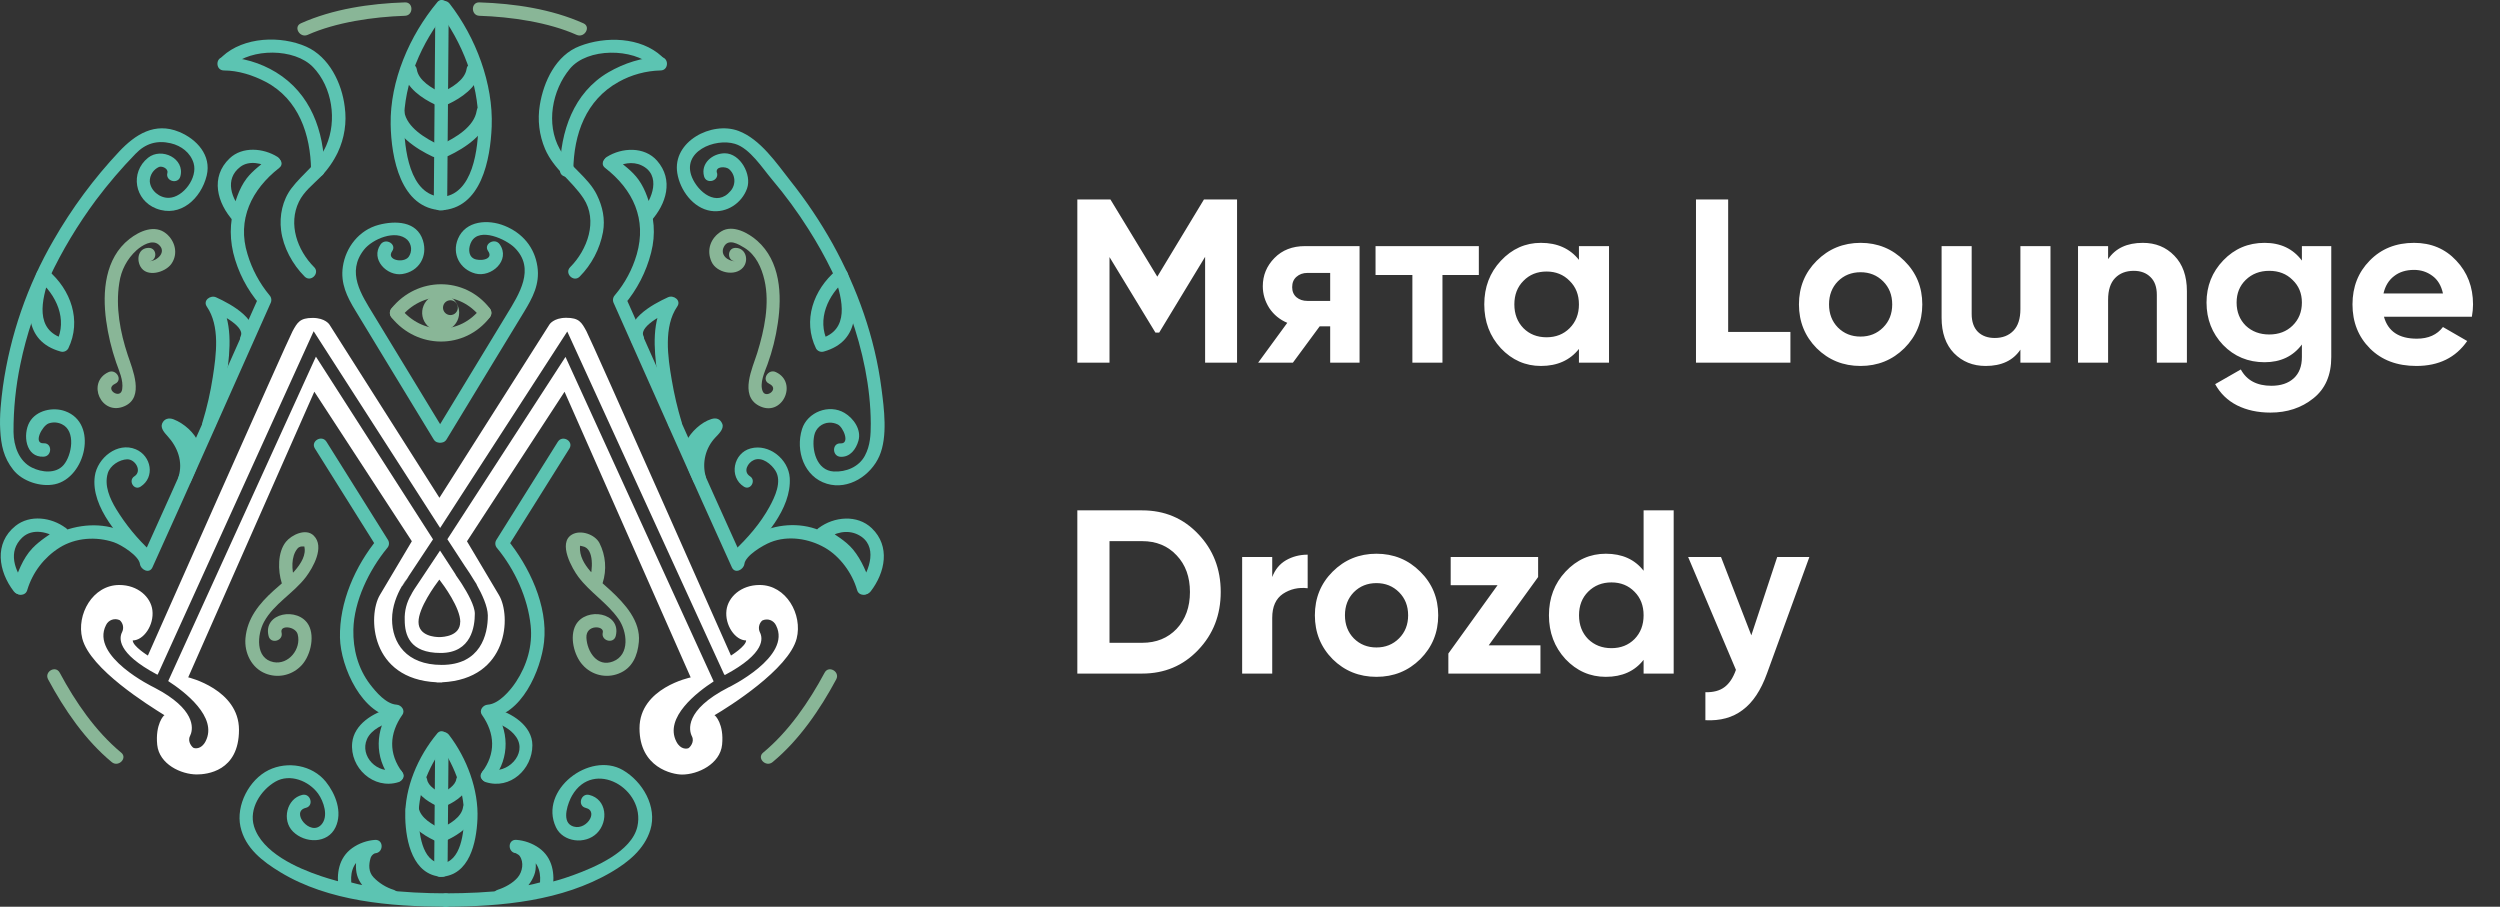 <?xml version="1.0" encoding="UTF-8"?> <svg xmlns="http://www.w3.org/2000/svg" width="193" height="70" viewBox="0 0 193 70" fill="none"><rect x="0" y="0" width="193" height="70" fill="#333333" stroke="none"/> <path d="M95.5 15.4V28H93.034V19.828L89.488 25.678H89.2L85.654 19.846V28H83.17V15.4H85.726L89.344 21.358L92.944 15.4H95.5ZM104.958 19V28H102.69V25.192H101.88L99.81 28H97.128L99.378 24.922C98.802 24.682 98.34 24.304 97.992 23.788C97.656 23.26 97.488 22.696 97.488 22.096C97.488 21.256 97.788 20.53 98.388 19.918C98.988 19.306 99.774 19 100.746 19H104.958ZM100.926 21.07C100.59 21.07 100.308 21.172 100.08 21.376C99.864 21.568 99.756 21.832 99.756 22.168C99.756 22.492 99.864 22.75 100.08 22.942C100.308 23.134 100.59 23.23 100.926 23.23H102.69V21.07H100.926ZM114.166 19V21.232H111.358V28H109.036V21.232H106.192V19H114.166ZM121.894 19H124.216V28H121.894V26.938C121.198 27.814 120.22 28.252 118.96 28.252C117.76 28.252 116.728 27.796 115.864 26.884C115.012 25.96 114.586 24.832 114.586 23.5C114.586 22.168 115.012 21.046 115.864 20.134C116.728 19.21 117.76 18.748 118.96 18.748C120.22 18.748 121.198 19.186 121.894 20.062V19ZM117.61 25.336C118.078 25.804 118.672 26.038 119.392 26.038C120.112 26.038 120.706 25.804 121.174 25.336C121.654 24.856 121.894 24.244 121.894 23.5C121.894 22.756 121.654 22.15 121.174 21.682C120.706 21.202 120.112 20.962 119.392 20.962C118.672 20.962 118.078 21.202 117.61 21.682C117.142 22.15 116.908 22.756 116.908 23.5C116.908 24.244 117.142 24.856 117.61 25.336ZM133.414 25.624H138.22V28H130.93V15.4H133.414V25.624ZM147.015 26.884C146.091 27.796 144.963 28.252 143.631 28.252C142.299 28.252 141.171 27.796 140.247 26.884C139.335 25.96 138.879 24.832 138.879 23.5C138.879 22.168 139.335 21.046 140.247 20.134C141.171 19.21 142.299 18.748 143.631 18.748C144.963 18.748 146.091 19.21 147.015 20.134C147.939 21.046 148.401 22.168 148.401 23.5C148.401 24.832 147.939 25.96 147.015 26.884ZM141.885 25.282C142.353 25.75 142.935 25.984 143.631 25.984C144.327 25.984 144.909 25.75 145.377 25.282C145.845 24.814 146.079 24.22 146.079 23.5C146.079 22.78 145.845 22.186 145.377 21.718C144.909 21.25 144.327 21.016 143.631 21.016C142.935 21.016 142.353 21.25 141.885 21.718C141.429 22.186 141.201 22.78 141.201 23.5C141.201 24.22 141.429 24.814 141.885 25.282ZM155.975 19H158.297V28H155.975V26.992C155.411 27.832 154.517 28.252 153.293 28.252C152.309 28.252 151.493 27.922 150.845 27.262C150.209 26.602 149.891 25.69 149.891 24.526V19H152.213V24.238C152.213 24.838 152.375 25.3 152.699 25.624C153.023 25.936 153.455 26.092 153.995 26.092C154.595 26.092 155.075 25.906 155.435 25.534C155.795 25.162 155.975 24.604 155.975 23.86V19ZM165.427 18.748C166.411 18.748 167.221 19.078 167.857 19.738C168.505 20.398 168.829 21.31 168.829 22.474V28H166.507V22.762C166.507 22.162 166.345 21.706 166.021 21.394C165.697 21.07 165.265 20.908 164.725 20.908C164.125 20.908 163.645 21.094 163.285 21.466C162.925 21.838 162.745 22.396 162.745 23.14V28H160.423V19H162.745V20.008C163.309 19.168 164.203 18.748 165.427 18.748ZM177.706 19H179.974V27.568C179.974 28.96 179.512 30.022 178.588 30.754C177.676 31.486 176.572 31.852 175.276 31.852C174.304 31.852 173.446 31.666 172.702 31.294C171.97 30.922 171.406 30.376 171.01 29.656L172.99 28.522C173.446 29.362 174.232 29.782 175.348 29.782C176.08 29.782 176.656 29.59 177.076 29.206C177.496 28.822 177.706 28.276 177.706 27.568V26.596C177.022 27.508 176.062 27.964 174.826 27.964C173.554 27.964 172.486 27.52 171.622 26.632C170.77 25.732 170.344 24.64 170.344 23.356C170.344 22.084 170.776 20.998 171.64 20.098C172.504 19.198 173.566 18.748 174.826 18.748C176.062 18.748 177.022 19.204 177.706 20.116V19ZM173.368 25.138C173.848 25.594 174.454 25.822 175.186 25.822C175.918 25.822 176.518 25.594 176.986 25.138C177.466 24.67 177.706 24.076 177.706 23.356C177.706 22.648 177.466 22.066 176.986 21.61C176.518 21.142 175.918 20.908 175.186 20.908C174.454 20.908 173.848 21.142 173.368 21.61C172.9 22.066 172.666 22.648 172.666 23.356C172.666 24.076 172.9 24.67 173.368 25.138ZM184.042 24.454C184.354 25.582 185.2 26.146 186.58 26.146C187.468 26.146 188.14 25.846 188.596 25.246L190.468 26.326C189.58 27.61 188.272 28.252 186.544 28.252C185.056 28.252 183.862 27.802 182.962 26.902C182.062 26.002 181.612 24.868 181.612 23.5C181.612 22.144 182.056 21.016 182.944 20.116C183.832 19.204 184.972 18.748 186.364 18.748C187.684 18.748 188.77 19.204 189.622 20.116C190.486 21.028 190.918 22.156 190.918 23.5C190.918 23.8 190.888 24.118 190.828 24.454H184.042ZM184.006 22.654H188.596C188.464 22.042 188.188 21.586 187.768 21.286C187.36 20.986 186.892 20.836 186.364 20.836C185.74 20.836 185.224 20.998 184.816 21.322C184.408 21.634 184.138 22.078 184.006 22.654ZM88.174 39.4C89.902 39.4 91.342 40.006 92.494 41.218C93.658 42.43 94.24 43.924 94.24 45.7C94.24 47.476 93.658 48.97 92.494 50.182C91.342 51.394 89.902 52 88.174 52H83.17V39.4H88.174ZM88.174 49.624C89.266 49.624 90.154 49.264 90.838 48.544C91.522 47.812 91.864 46.864 91.864 45.7C91.864 44.536 91.522 43.594 90.838 42.874C90.154 42.142 89.266 41.776 88.174 41.776H85.654V49.624H88.174ZM98.216 44.548C98.432 43.972 98.786 43.54 99.278 43.252C99.782 42.964 100.34 42.82 100.952 42.82V45.412C100.244 45.328 99.608 45.472 99.044 45.844C98.492 46.216 98.216 46.834 98.216 47.698V52H95.894V43H98.216V44.548ZM109.644 50.884C108.72 51.796 107.592 52.252 106.26 52.252C104.928 52.252 103.8 51.796 102.876 50.884C101.964 49.96 101.508 48.832 101.508 47.5C101.508 46.168 101.964 45.046 102.876 44.134C103.8 43.21 104.928 42.748 106.26 42.748C107.592 42.748 108.72 43.21 109.644 44.134C110.568 45.046 111.03 46.168 111.03 47.5C111.03 48.832 110.568 49.96 109.644 50.884ZM104.514 49.282C104.982 49.75 105.564 49.984 106.26 49.984C106.956 49.984 107.538 49.75 108.006 49.282C108.474 48.814 108.708 48.22 108.708 47.5C108.708 46.78 108.474 46.186 108.006 45.718C107.538 45.25 106.956 45.016 106.26 45.016C105.564 45.016 104.982 45.25 104.514 45.718C104.058 46.186 103.83 46.78 103.83 47.5C103.83 48.22 104.058 48.814 104.514 49.282ZM114.927 49.822H118.923V52H111.813V50.452L115.611 45.178H111.993V43H118.743V44.548L114.927 49.822ZM126.886 39.4H129.208V52H126.886V50.938C126.202 51.814 125.23 52.252 123.97 52.252C122.758 52.252 121.72 51.796 120.856 50.884C120.004 49.96 119.578 48.832 119.578 47.5C119.578 46.168 120.004 45.046 120.856 44.134C121.72 43.21 122.758 42.748 123.97 42.748C125.23 42.748 126.202 43.186 126.886 44.062V39.4ZM122.602 49.336C123.082 49.804 123.682 50.038 124.402 50.038C125.122 50.038 125.716 49.804 126.184 49.336C126.652 48.856 126.886 48.244 126.886 47.5C126.886 46.756 126.652 46.15 126.184 45.682C125.716 45.202 125.122 44.962 124.402 44.962C123.682 44.962 123.082 45.202 122.602 45.682C122.134 46.15 121.9 46.756 121.9 47.5C121.9 48.244 122.134 48.856 122.602 49.336ZM137.2 43H139.684L136.408 52C135.94 53.296 135.316 54.232 134.536 54.808C133.768 55.396 132.808 55.66 131.656 55.6V53.44C132.28 53.452 132.772 53.32 133.132 53.044C133.504 52.768 133.798 52.324 134.014 51.712L130.324 43H132.862L135.202 49.048L137.2 43Z" fill="white"></path> <g clip-path="url(#clip0_101_65)"> <path fill-rule="evenodd" clip-rule="evenodd" d="M35.563 44.934L35.654 45.077L35.824 45.337C35.739 45.203 35.647 45.064 35.563 44.934ZM56.23 53.037H56.22C56.221 53.046 56.224 53.055 56.229 53.063H56.24C56.236 53.055 56.233 53.046 56.23 53.037ZM31.051 45.237L31.043 45.23V45.241L31.051 45.237ZM11.841 53.039H11.854H11.841ZM31.897 45.621L31.744 45.907C31.392 46.494 31.218 47.171 31.244 47.856C31.244 49.017 31.623 50.409 34.016 50.409C36.409 50.409 36.656 48.337 36.656 47.373C36.656 46.766 36.084 45.754 35.656 45.087L35.55 44.923L35.503 44.853C35.33 44.593 35.207 44.424 35.207 44.424L35.176 44.377V44.354L33.971 42.504L31.897 45.621ZM35.527 48.014C35.527 49.104 34.241 49.181 33.917 49.183C33.593 49.184 32.309 49.104 32.309 48.014C32.309 46.924 33.586 45.179 33.917 44.743C34.257 45.179 35.534 46.926 35.534 48.014H35.527ZM31.053 45.246L31.529 44.531L31.503 44.543L31.489 44.56L31.044 45.234L31.053 45.246ZM58.639 45.161C57.201 45.161 56.21 46.096 56.084 47.104C55.941 48.261 56.764 49.441 57.6 49.441C57.6 49.886 56.431 50.609 56.431 50.609C56.431 50.609 45.65 26.267 45.273 25.571C44.896 24.876 44.701 24.534 43.714 24.534C42.727 24.534 42.416 25.053 42.416 25.053L33.924 38.429L25.436 25.061C25.436 25.061 25.12 24.543 24.137 24.543C23.154 24.543 22.957 24.889 22.58 25.58C22.203 26.271 11.416 50.609 11.416 50.609C11.416 50.609 10.247 49.886 10.247 49.441C11.083 49.441 11.907 48.261 11.764 47.104C11.639 46.096 10.646 45.161 9.209 45.161C7.153 45.161 5.883 47.447 6.351 49.289C6.956 51.66 11.471 54.447 12.699 55.216C12.656 55.19 11.977 55.91 12.137 57.501C12.289 58.996 13.973 59.787 15.196 59.787C15.94 59.787 18.45 59.563 18.45 56.341C18.45 53.216 14.53 52.29 14.53 52.29L24.266 30.239L31.794 41.783C31.794 41.783 30.307 44.299 29.327 45.933C28.377 47.533 28.571 52.429 33.714 52.673V52.684H33.923H34.13V52.673C39.273 52.423 39.473 47.53 38.519 45.939C37.54 44.304 36.051 41.789 36.051 41.789L43.583 30.244L53.321 52.296C53.321 52.296 49.37 53.1 49.37 56.224C49.37 59.264 51.911 59.796 52.656 59.796C53.879 59.796 55.594 58.983 55.746 57.489C55.907 55.894 55.199 55.193 55.153 55.219C56.234 54.589 60.899 51.663 61.503 49.291C61.973 47.443 60.701 45.161 58.646 45.161H58.639ZM56.226 53.074C52.816 54.827 53.187 56.397 53.416 56.841C53.644 57.286 53.246 57.71 53.151 57.757C53.057 57.804 52.551 57.91 52.214 57.25C51.26 55.393 53.834 53.424 55.084 52.613C55.084 52.601 55.084 52.59 55.084 52.581L43.656 27.553L34.536 41.629L35.953 43.803H35.961L36.021 43.901C36.109 44.027 36.356 44.386 36.631 44.851L36.804 45.117L36.793 45.129C37.221 45.883 37.65 46.82 37.66 47.504C37.671 49.006 37.089 51.331 34.096 51.331C31.356 51.331 30.267 49.617 30.267 47.813C30.267 46.796 30.661 45.889 31.003 45.291L31.033 45.241C31.168 45.008 31.319 44.785 31.486 44.574L33.429 41.637L24.389 27.534L12.986 52.579C14.233 53.386 16.831 55.354 15.873 57.226C15.534 57.884 15.029 57.78 14.934 57.731C14.84 57.683 14.444 57.26 14.671 56.816C14.883 56.403 15.217 55.016 12.52 53.416L12.004 53.13L11.861 53.054C11.861 53.054 6.941 50.683 8.184 48.257C8.229 48.161 8.292 48.076 8.37 48.005C8.448 47.934 8.539 47.879 8.639 47.845C8.738 47.81 8.844 47.795 8.949 47.802C9.054 47.808 9.157 47.836 9.251 47.883C9.376 47.996 9.46 48.146 9.492 48.311C9.523 48.476 9.5 48.647 9.426 48.797C9.204 49.226 8.973 50.401 12.14 52.083L12.18 52.064L24.214 25.571L33.979 40.759L43.793 25.593L55.91 52.076L55.971 52.106C59.114 50.427 58.889 49.257 58.667 48.82C58.593 48.669 58.571 48.498 58.602 48.334C58.634 48.169 58.718 48.018 58.843 47.906C58.937 47.859 59.04 47.831 59.145 47.825C59.251 47.818 59.356 47.833 59.456 47.867C59.555 47.902 59.647 47.957 59.724 48.028C59.803 48.099 59.866 48.184 59.91 48.28C61.151 50.703 56.233 53.074 56.233 53.074H56.226ZM32.204 45.143C32.036 45.406 31.853 45.693 31.74 45.896C31.789 45.807 31.843 45.716 31.899 45.621C32 45.471 32.094 45.311 32.204 45.143Z" fill="white"></path> <path d="M34.376 33.401L28.839 24.294C27.89 22.734 26.73 21.024 28.097 19.281C28.743 18.456 30.559 17.68 31.446 18.513C31.615 18.687 31.717 18.916 31.735 19.158C31.752 19.401 31.684 19.642 31.541 19.839C31.134 20.346 29.794 20.076 30.273 19.394C30.657 18.846 29.76 18.33 29.38 18.871C28.58 20.014 29.873 21.337 31.051 21.157C32.337 20.961 33.039 19.801 32.651 18.563C32.181 17.054 30.509 17.023 29.23 17.36C27.729 17.757 26.683 19.089 26.467 20.593C26.281 21.879 26.783 22.903 27.429 23.964C28.191 25.219 28.952 26.474 29.714 27.73C30.97 29.793 32.224 31.857 33.479 33.921C33.824 34.493 34.72 33.971 34.373 33.4L34.376 33.401Z" fill="#5CC4B2"></path> <path d="M34.474 33.923C35.688 31.923 36.902 29.923 38.117 27.923C38.896 26.645 39.673 25.367 40.449 24.089C41.121 22.983 41.684 21.934 41.49 20.587C41.274 19.094 40.336 17.991 38.953 17.431C37.676 16.914 35.953 17.023 35.357 18.431C34.863 19.596 35.5 20.794 36.691 21.116C37.927 21.447 39.439 20.09 38.576 18.861C38.197 18.32 37.298 18.836 37.683 19.383C38.154 20.056 36.99 20.197 36.567 19.961C36.099 19.703 36.181 19.044 36.391 18.659C37.019 17.509 39.073 18.479 39.723 19.117C41.373 20.743 40.053 22.744 39.117 24.284L33.58 33.4C33.233 33.971 34.127 34.491 34.474 33.923Z" fill="#5CC4B2"></path> <path d="M34.41 68.966C31.161 68.953 27.886 68.68 24.79 67.639C22.943 67.02 20.236 65.826 19.611 63.794C19.196 62.443 20.124 61.001 21.256 60.346C22.387 59.69 23.853 60.293 24.56 61.269C24.989 61.867 25.384 63.024 24.81 63.66C23.953 64.607 22.391 62.66 23.609 62.366C24.257 62.21 23.983 61.213 23.333 61.366C22.126 61.651 21.741 63.33 22.619 64.197C23.546 65.123 25.3 65.149 25.904 63.863C26.459 62.689 25.904 61.284 25.153 60.347C24.101 59.053 22.191 58.739 20.739 59.45C19.233 60.189 18.204 62.164 18.564 63.821C18.924 65.479 20.279 66.507 21.637 67.331C25.381 69.6 30.143 69.983 34.41 70C35.076 70 35.076 68.969 34.41 68.966Z" fill="#5CC4B2"></path> <path d="M34.41 70C38.727 69.983 43.38 69.559 47.187 67.333C48.49 66.571 49.747 65.557 50.206 64.069C50.756 62.28 49.608 60.334 48.086 59.451C45.524 57.969 41.571 61 42.919 63.864C43.464 65.021 45.183 65.22 46.083 64.323C46.983 63.426 46.857 61.697 45.486 61.367C44.837 61.213 44.563 62.21 45.21 62.367C46.304 62.629 45.157 64.303 44.1 63.733C43.343 63.327 43.867 61.933 44.16 61.423C45.819 58.54 49.844 60.886 49.209 63.796C48.78 65.751 45.903 66.963 44.246 67.564C41.118 68.707 37.71 68.954 34.41 68.967C33.743 68.967 33.741 70.004 34.41 70.001V70Z" fill="#5CC4B2"></path> <path d="M30.394 68.696C29.801 68.509 29.265 68.176 28.834 67.727C28.443 67.313 28.456 66.749 28.61 66.234C28.659 66.09 28.761 65.969 28.896 65.897C28.96 65.86 29.1 65.867 28.964 65.873V64.839C28.327 64.883 27.715 65.101 27.193 65.469C26.134 66.227 25.956 67.469 26.156 68.68C26.179 68.766 26.225 68.845 26.288 68.909C26.352 68.972 26.43 69.017 26.517 69.04C27.739 69.379 28.99 69.603 30.253 69.711C30.917 69.78 30.91 68.746 30.253 68.677C29.082 68.573 27.923 68.36 26.791 68.043L27.153 68.404C27.01 67.503 27.176 66.661 28 66.179C28.301 66.021 28.627 65.918 28.964 65.873C29.623 65.827 29.634 64.81 28.964 64.839C27.661 64.89 27.286 66.52 27.564 67.553C27.861 68.649 29.107 69.37 30.117 69.696C30.756 69.897 31.027 68.899 30.394 68.696Z" fill="#5CC4B2"></path> <path d="M38.691 69.693C39.779 69.346 40.826 68.649 41.243 67.55C41.629 66.537 41.079 64.884 39.844 64.836C39.174 64.807 39.186 65.824 39.844 65.87C40.18 65.921 40.505 66.024 40.809 66.176C41.646 66.621 41.799 67.533 41.654 68.401C41.776 68.281 41.896 68.16 42.016 68.04C40.884 68.358 39.725 68.57 38.554 68.674C37.897 68.743 37.891 69.777 38.554 69.709C39.818 69.6 41.069 69.376 42.291 69.037C42.378 69.014 42.457 68.969 42.52 68.905C42.584 68.842 42.629 68.763 42.653 68.677C42.853 67.467 42.673 66.224 41.614 65.466C41.093 65.098 40.481 64.88 39.844 64.836V65.87C39.767 65.87 40.02 65.937 40.121 66.083C40.464 66.57 40.334 67.294 39.979 67.724C39.597 68.184 38.979 68.511 38.419 68.693C37.784 68.899 38.054 69.897 38.691 69.693Z" fill="#5CC4B2"></path> <path d="M33.749 56.627C32.266 58.407 31.23 60.811 31.286 63.143C31.33 64.971 31.877 67.571 34.111 67.687C34.78 67.72 34.776 66.687 34.111 66.653C32.526 66.573 32.324 64.167 32.317 62.957C32.307 60.979 33.216 58.871 34.479 57.354C34.907 56.846 34.174 56.11 33.747 56.624L33.749 56.627Z" fill="#5CC4B2"></path> <path d="M34.036 67.69C36.254 67.579 36.776 65.047 36.859 63.239C36.963 60.971 36.036 58.524 34.661 56.731C34.261 56.21 33.361 56.724 33.769 57.253C34.994 58.851 35.824 60.941 35.83 62.967C35.83 64.176 35.614 66.583 34.036 66.663C33.371 66.696 33.369 67.73 34.036 67.697V67.69Z" fill="#5CC4B2"></path> <path d="M34.553 67.081C34.578 63.779 34.605 60.478 34.631 57.177C34.631 56.51 33.603 56.51 33.597 57.177C33.571 60.48 33.544 63.781 33.519 67.081C33.519 67.749 34.547 67.749 34.553 67.081Z" fill="#5CC4B2"></path> <path d="M34.189 61.296C33.71 61.071 33.046 60.684 32.973 60.176C32.931 59.89 32.584 59.747 32.337 59.814C32.041 59.894 31.934 60.171 31.976 60.45C32.097 61.259 32.976 61.864 33.666 62.189C33.785 62.257 33.927 62.276 34.06 62.241C34.194 62.207 34.308 62.122 34.38 62.004C34.511 61.776 34.449 61.416 34.194 61.29L34.189 61.296Z" fill="#5CC4B2"></path> <path d="M34.534 62.163C35.223 61.839 36.106 61.233 36.223 60.423C36.264 60.144 36.157 59.869 35.861 59.787C35.616 59.719 35.267 59.869 35.226 60.147C35.15 60.659 34.489 61.046 34.011 61.27C33.893 61.339 33.807 61.453 33.773 61.585C33.738 61.718 33.757 61.859 33.826 61.977C33.897 62.095 34.012 62.181 34.145 62.215C34.279 62.25 34.42 62.231 34.54 62.163H34.534Z" fill="#5CC4B2"></path> <path d="M34.061 63.99C33.401 63.68 32.441 63.141 32.323 62.354C32.281 62.069 31.934 61.926 31.689 61.991C31.391 62.073 31.286 62.35 31.326 62.629C31.484 63.684 32.644 64.463 33.539 64.884C34.139 65.17 34.664 64.276 34.061 63.99Z" fill="#5CC4B2"></path> <path d="M34.531 64.849C35.426 64.42 36.587 63.649 36.744 62.593C36.786 62.314 36.68 62.039 36.383 61.956C36.137 61.889 35.789 62.039 35.747 62.317C35.63 63.106 34.67 63.644 34.01 63.954C33.407 64.24 33.931 65.13 34.531 64.849Z" fill="#5CC4B2"></path> <path d="M33.757 0.174C31.614 2.746 30.103 6.241 30.159 9.603C30.201 12.154 30.916 16.123 34.121 16.231C34.79 16.254 34.787 15.22 34.121 15.197C31.581 15.111 31.211 11.41 31.191 9.483C31.16 6.45 32.55 3.219 34.487 0.9C34.916 0.393 34.186 -0.343 33.757 0.17V0.174Z" fill="#5CC4B2"></path> <path d="M34 16.237C37.167 16.13 37.857 12.291 37.959 9.773C38.089 6.463 36.734 2.891 34.714 0.286C34.314 -0.234 33.414 0.286 33.823 0.807C35.68 3.217 36.926 6.403 36.931 9.45C36.931 11.386 36.543 15.124 34.001 15.21C33.336 15.233 33.333 16.267 34.001 16.244L34 16.237Z" fill="#5CC4B2"></path> <path d="M34.523 15.586C34.562 10.662 34.601 5.739 34.64 0.816C34.64 0.149 33.61 0.149 33.606 0.816C33.566 5.739 33.527 10.662 33.489 15.586C33.489 16.251 34.517 16.251 34.523 15.586Z" fill="#5CC4B2"></path> <path d="M34.104 7.176C33.368 6.83 32.309 6.23 32.177 5.353C32.079 4.694 31.083 4.974 31.177 5.627C31.347 6.77 32.606 7.613 33.58 8.069C34.18 8.354 34.704 7.46 34.101 7.176H34.104Z" fill="#5CC4B2"></path> <path d="M34.62 8.03C35.59 7.573 36.851 6.733 37.023 5.589C37.12 4.936 36.123 4.656 36.023 5.313C35.893 6.19 34.831 6.79 34.097 7.137C33.493 7.423 34.019 8.313 34.618 8.03H34.62Z" fill="#5CC4B2"></path> <path d="M33.916 11.194C32.871 10.703 31.394 9.844 31.209 8.601C31.11 7.944 30.113 8.224 30.209 8.877C30.434 10.387 32.114 11.486 33.393 12.087C33.991 12.373 34.516 11.479 33.914 11.194H33.916Z" fill="#5CC4B2"></path> <path d="M34.617 12.034C35.894 11.429 37.571 10.333 37.8 8.823C37.897 8.171 36.901 7.89 36.8 8.549C36.614 9.79 35.137 10.649 34.086 11.141C33.483 11.427 34.01 12.317 34.609 12.034H34.617Z" fill="#5CC4B2"></path> <path d="M2.104 45.55C2.513 44.193 3.399 43.03 4.599 42.276C5.831 41.504 7.426 41.403 8.781 41.859C9.374 42.057 10.724 42.913 10.804 43.539C10.861 43.981 11.529 44.329 11.769 43.8C14.844 37.023 17.85 30.213 20.883 23.416C20.936 23.316 20.957 23.202 20.943 23.089C20.928 22.977 20.879 22.872 20.801 22.789C20.032 21.86 19.457 20.787 19.11 19.631C18.271 16.957 19.429 14.62 21.557 12.961C22.084 12.553 21.346 11.819 20.826 12.23C18.496 14.041 17.334 16.581 18.003 19.506C18.364 20.989 19.073 22.364 20.07 23.52C20.044 23.311 20.017 23.103 19.99 22.893C16.957 29.69 13.951 36.5 10.876 43.286L11.839 43.546C11.719 42.607 10.786 41.841 10.054 41.353C8.597 40.377 6.626 40.369 5.024 40.937C3.157 41.593 1.643 43.381 1.106 45.276C0.924 45.917 1.923 46.19 2.106 45.55H2.104Z" fill="#5CC4B2"></path> <path d="M21.416 12.107C20.33 11.429 18.714 11.286 17.729 12.223C16.211 13.666 16.754 15.673 18.03 17.08C18.095 17.141 18.174 17.184 18.26 17.206C18.346 17.228 18.436 17.228 18.522 17.205C18.608 17.182 18.687 17.137 18.751 17.076C18.814 17.014 18.861 16.936 18.887 16.851C19.097 16.007 19.316 15.096 19.859 14.394C20.309 13.823 20.954 13.386 21.513 12.921C22.027 12.493 21.291 11.767 20.781 12.19C20.179 12.691 19.526 13.15 19.041 13.774C18.429 14.583 18.143 15.597 17.897 16.571L18.761 16.343C17.871 15.364 17.304 13.837 18.549 12.883C19.221 12.366 20.227 12.58 20.894 12.999C21.461 13.357 21.979 12.461 21.416 12.107Z" fill="#5CC4B2"></path> <path d="M5.08 40.763C3.983 39.937 2.314 39.703 1.193 40.603C-0.477 41.943 -0.124 44.104 1.06 45.649C1.331 46.003 1.85 45.98 2.006 45.526C2.303 44.654 2.62 43.749 3.24 43.05C3.749 42.479 4.459 42.09 5.08 41.656C5.623 41.277 5.107 40.38 4.559 40.763C3.857 41.253 3.104 41.696 2.509 42.317C1.744 43.117 1.357 44.226 1.009 45.25L1.954 45.127C1.13 44.051 0.587 42.584 1.707 41.509C2.509 40.739 3.764 41.059 4.564 41.651C5.091 42.057 5.607 41.159 5.08 40.763Z" fill="#5CC4B2"></path> <path d="M11.621 42.54C10.594 41.588 9.702 40.498 8.971 39.303C8.481 38.49 8.029 37.483 8.323 36.527C8.507 35.927 9.22 35.479 9.814 35.459C10.447 35.439 10.993 36.379 10.376 36.77C9.87 37.09 10.337 37.897 10.846 37.574C11.989 36.849 11.689 35.194 10.483 34.686C9.07 34.09 7.514 35.357 7.319 36.76C6.984 39.156 9.353 41.694 10.964 43.197C11.401 43.607 12.063 42.95 11.621 42.54Z" fill="#5CC4B2"></path> <path d="M16.644 32.857C17.036 31.561 17.326 30.236 17.511 28.894C17.774 27.056 17.987 24.751 16.873 23.131L16.159 23.846C16.69 24.087 18.941 25.139 18.587 25.934C18.321 26.539 19.213 27.066 19.48 26.457C20.23 24.753 17.871 23.497 16.679 22.951C16.25 22.759 15.647 23.189 15.964 23.666C17.001 25.171 16.691 27.399 16.43 29.094C16.249 30.278 15.983 31.447 15.633 32.591C15.436 33.23 16.434 33.5 16.633 32.866L16.644 32.857Z" fill="#5CC4B2"></path> <path d="M31.064 59.623C29.976 58.181 30.05 56.623 31.064 55.18C31.306 54.836 30.977 54.423 30.619 54.401C29.806 54.353 29.026 53.427 28.576 52.841C27.643 51.623 27.247 50.127 27.28 48.609C27.329 46.4 28.49 44.02 29.88 42.323C29.959 42.241 30.01 42.136 30.025 42.023C30.04 41.91 30.017 41.795 29.961 41.696C28.375 39.164 26.789 36.633 25.203 34.101C24.85 33.539 23.956 34.057 24.31 34.624C25.898 37.155 27.484 39.686 29.069 42.219C29.096 42.009 29.121 41.8 29.15 41.591C27.417 43.7 26.186 46.487 26.246 49.241C26.296 51.476 27.96 55.271 30.619 55.43L30.171 54.651C28.964 56.376 28.886 58.436 30.171 60.139C30.569 60.664 31.467 60.149 31.064 59.617V59.623Z" fill="#5CC4B2"></path> <path d="M30.093 54.696C28.82 55.006 27.337 55.914 27.19 57.337C26.99 59.266 28.837 60.981 30.761 60.383C31.396 60.184 31.126 59.184 30.486 59.383C29.163 59.797 27.749 58.393 28.33 57.063C28.659 56.314 29.616 55.874 30.373 55.691C31.021 55.533 30.747 54.536 30.099 54.691L30.093 54.696Z" fill="#5CC4B2"></path> <path d="M8.371 28.73C6.657 29.52 7.816 32.169 9.63 31.349C11.163 30.656 10.231 28.52 9.863 27.411C9.277 25.651 8.913 23.697 9.21 21.84C9.344 20.867 9.817 19.973 10.546 19.314C10.957 18.951 11.734 18.457 12.24 18.876C12.913 19.433 12.141 20.173 11.489 20.17C12.156 20.17 12.156 19.139 11.489 19.136C10.698 19.136 10.518 19.967 10.834 20.564C11.314 21.457 12.764 21.033 13.231 20.369C13.77 19.604 13.53 18.613 12.834 18.036C11.951 17.304 10.77 17.839 9.987 18.453C8.097 19.94 7.894 22.524 8.194 24.739C8.345 25.844 8.604 26.931 8.967 27.986C9.191 28.633 9.539 29.349 9.433 30.051C9.316 30.89 8.004 30.03 8.894 29.623C9.499 29.337 8.973 28.451 8.371 28.73Z" fill="#89B697"></path> <path d="M13.924 13.619C14.297 12.23 12.466 11.349 11.429 12.18C10.016 13.316 10.393 15.453 12.061 16.1C13.927 16.823 15.523 15.323 15.956 13.56C16.341 11.989 15.181 10.739 13.834 10.183C11.959 9.407 10.451 10.371 9.199 11.701C7.248 13.779 5.547 16.078 4.13 18.55C2.116 22.026 0.79 25.858 0.226 29.836C0.083 30.937 -0.046 32.074 0.017 33.189C0.084 34.363 0.273 35.323 1.026 36.274C1.726 37.161 3.137 37.616 4.229 37.386C6.604 36.886 7.607 32.671 5.031 31.743C4.093 31.401 2.791 31.667 2.273 32.6C1.754 33.533 1.96 35.331 3.373 35.256C4.036 35.22 4.04 34.186 3.373 34.221C2.536 34.267 3.243 32.881 3.753 32.689C3.92 32.63 4.097 32.605 4.274 32.616C4.451 32.627 4.624 32.674 4.783 32.753C5.88 33.276 5.543 35.161 4.911 35.896C4.309 36.597 3.213 36.467 2.473 36.101C1.457 35.604 1.054 34.42 1.044 33.356C1.035 31.599 1.212 29.846 1.571 28.127C2.516 23.517 4.616 19.22 7.404 15.45C8.349 14.191 9.373 12.994 10.47 11.866C11.229 11.077 12.121 10.81 13.184 11.061C14 11.25 14.714 11.8 14.949 12.604C15.273 13.714 14.154 15.233 13.043 15.273C12.329 15.299 11.614 14.716 11.563 14C11.56 13.765 11.627 13.535 11.754 13.337C11.881 13.139 12.063 12.983 12.277 12.887C12.537 12.796 13.006 13.03 12.923 13.344C12.749 13.989 13.747 14.261 13.923 13.619H13.924Z" fill="#5CC4B2"></path> <path d="M2.963 21.597C4.353 22.767 5.221 24.647 4.373 26.384L4.957 26.143C2.644 25.501 3.213 23.143 3.827 21.366C4.044 20.733 3.044 20.464 2.827 21.09C2.007 23.471 1.754 26.329 4.684 27.14C4.794 27.171 4.912 27.164 5.017 27.121C5.123 27.078 5.212 27.001 5.27 26.903C6.32 24.751 5.473 22.359 3.699 20.861C3.187 20.439 2.451 21.166 2.963 21.597Z" fill="#5CC4B2"></path> <path d="M14.784 37.066C14.994 36.365 15.011 35.621 14.832 34.911C14.653 34.202 14.286 33.554 13.769 33.037C13.704 32.973 13.641 32.906 13.58 32.839C13.413 32.656 13.614 32.733 13.514 32.981L13.277 33.286C13.071 33.429 12.93 33.276 13.153 33.387C13.303 33.468 13.446 33.559 13.581 33.661C13.864 33.864 14.107 34.119 14.296 34.411C14.654 34.973 14.024 36.237 13.836 36.669C13.57 37.273 14.461 37.8 14.729 37.19C15.099 36.347 15.697 35.119 15.343 34.207C15.03 33.409 14.2 32.683 13.406 32.374C13.04 32.231 12.671 32.317 12.514 32.703C12.371 33.06 12.716 33.429 12.931 33.664C13.716 34.521 14.134 35.64 13.789 36.791C13.591 37.429 14.59 37.701 14.784 37.066Z" fill="#5CC4B2"></path> <path d="M22.741 44.736C22.514 44.021 22.456 42.97 22.957 42.36C23.26 41.991 23.689 42.386 23.421 41.996C23.469 42.063 23.453 42.037 23.486 42.161C23.836 43.457 21.883 44.903 21.113 45.604C20.007 46.604 19.083 47.736 18.95 49.271C18.851 50.4 19.426 51.581 20.509 52C20.952 52.175 21.437 52.219 21.905 52.129C22.373 52.038 22.806 51.816 23.153 51.489C23.933 50.793 24.346 49.19 23.82 48.247C23.033 46.831 20.277 47.28 20.736 49.104C20.899 49.751 21.896 49.477 21.736 48.83C21.583 48.227 22.817 48.341 22.983 48.973C23.277 50.104 22.269 51.344 21.113 51.116C19.684 50.83 19.861 48.973 20.38 48.014C21.134 46.617 22.666 45.799 23.616 44.547C24.161 43.824 25.089 42.219 24.223 41.353C23.617 40.747 22.509 41.294 22.08 41.819C21.417 42.63 21.449 44.063 21.751 45.014C21.954 45.647 22.953 45.376 22.751 44.739L22.741 44.736Z" fill="#89B697"></path> <path d="M24.25 20.624C22.949 19.316 22.237 17.307 23.076 15.576C23.457 14.787 24.16 14.25 24.764 13.644C25.302 13.092 25.746 12.456 26.079 11.761C26.594 10.667 26.78 9.447 26.614 8.249C26.389 6.41 25.409 4.391 23.646 3.604C21.67 2.729 18.816 2.839 17.174 4.35C16.683 4.801 17.417 5.531 17.906 5.081C19.393 3.713 22.741 3.699 24.17 5.184C25.659 6.734 26.027 9.307 25.186 11.24C24.597 12.59 23.361 13.396 22.5 14.537C21.806 15.457 21.56 16.654 21.7 17.78C21.863 19.096 22.586 20.419 23.519 21.351C23.99 21.824 24.721 21.093 24.25 20.62V20.624Z" fill="#5CC4B2"></path> <path d="M17.286 5.44C18.396 5.44 19.541 5.809 20.513 6.319C23.064 7.661 23.984 10.406 24.014 13.141C24.023 13.809 25.056 13.809 25.05 13.141C25.016 10.111 23.984 7.217 21.306 5.58C20.093 4.841 18.706 4.436 17.286 4.406C16.619 4.406 16.619 5.437 17.286 5.44Z" fill="#5CC4B2"></path> <path fill-rule="evenodd" clip-rule="evenodd" d="M23.49 2.244C23.49 2.244 26.653 0.816 31.263 0.701L23.49 2.244Z" fill="#89B697"></path> <path d="M23.751 2.691C25.924 1.723 28.79 1.3 31.263 1.219C31.927 1.196 31.93 0.161 31.263 0.184C28.563 0.273 25.717 0.689 23.23 1.799C22.621 2.069 23.147 2.96 23.751 2.691Z" fill="#89B697"></path> <path fill-rule="evenodd" clip-rule="evenodd" d="M8.99 58.469C8.99 58.469 6.307 56.267 4.16 52.183L8.99 58.469Z" fill="#89B697"></path> <path d="M9.356 58.103C7.363 56.45 5.817 54.183 4.607 51.926C4.286 51.339 3.399 51.857 3.714 52.447C4.961 54.77 6.571 57.134 8.626 58.834C9.134 59.263 9.871 58.527 9.357 58.103H9.356Z" fill="#89B697"></path> <path d="M67.163 45.276C66.877 44.304 66.376 43.41 65.698 42.658C65.02 41.906 64.182 41.315 63.246 40.93C61.703 40.303 59.869 40.453 58.414 41.226C57.603 41.654 56.557 42.563 56.43 43.539L57.394 43.279C54.317 36.5 51.313 29.69 48.28 22.893L48.199 23.52C49.184 22.357 49.891 20.984 50.266 19.506C51.011 16.617 49.721 14.001 47.443 12.23C46.923 11.826 46.186 12.553 46.713 12.961C48.889 14.654 49.933 16.924 49.159 19.631C48.823 20.791 48.247 21.867 47.467 22.789C47.39 22.872 47.341 22.977 47.326 23.089C47.312 23.201 47.333 23.316 47.386 23.416C50.419 30.213 53.424 37.023 56.501 43.8C56.741 44.329 57.407 43.981 57.466 43.539C57.547 42.889 58.894 42.096 59.487 41.859C60.833 41.32 62.439 41.573 63.671 42.276C64.843 42.943 65.797 44.251 66.166 45.55C66.347 46.19 67.346 45.917 67.166 45.276H67.163Z" fill="#5CC4B2"></path> <path d="M47.376 13C48.007 12.603 48.83 12.44 49.519 12.764C51.083 13.497 50.36 15.403 49.503 16.344L50.369 16.573C50.134 15.634 49.866 14.673 49.297 13.876C48.813 13.197 48.11 12.714 47.476 12.187C46.967 11.759 46.231 12.491 46.744 12.919C47.257 13.346 47.844 13.776 48.309 14.284C48.93 14.971 49.153 15.977 49.371 16.856C49.397 16.942 49.444 17.021 49.508 17.084C49.572 17.146 49.652 17.192 49.739 17.215C49.826 17.238 49.917 17.238 50.005 17.215C50.092 17.192 50.171 17.147 50.236 17.084C51.446 15.75 52.021 13.89 50.726 12.407C49.753 11.296 48.011 11.381 46.849 12.113C46.286 12.461 46.809 13.357 47.376 13Z" fill="#5CC4B2"></path> <path d="M63.714 41.656C64.437 41.113 65.396 40.857 66.236 41.276C67.837 42.073 67.14 44.057 66.319 45.133L67.266 45.256C66.923 44.249 66.541 43.264 65.863 42.434C65.291 41.737 64.443 41.276 63.72 40.769C63.173 40.386 62.657 41.283 63.199 41.661C63.789 42.074 64.42 42.446 64.939 42.947C65.637 43.626 65.969 44.631 66.273 45.529C66.429 45.983 66.947 46.006 67.22 45.651C68.336 44.196 68.753 42.173 67.304 40.78C66.181 39.701 64.379 39.877 63.199 40.766C62.663 41.159 63.177 42.057 63.714 41.656Z" fill="#5CC4B2"></path> <path d="M57.306 43.197C58.941 41.671 61.124 39.281 60.967 36.884C60.873 35.447 59.37 34.241 57.956 34.616C56.604 34.971 56.25 36.829 57.429 37.571C57.937 37.894 58.404 37.087 57.899 36.767C57.341 36.413 57.721 35.716 58.207 35.51C58.839 35.244 59.549 35.833 59.863 36.334C60.39 37.177 59.82 38.363 59.407 39.121C58.714 40.393 57.71 41.55 56.653 42.537C56.213 42.947 56.873 43.604 57.311 43.194L57.306 43.197Z" fill="#5CC4B2"></path> <path d="M52.621 32.587C52.298 31.515 52.043 30.423 51.857 29.319C51.556 27.573 51.216 25.211 52.286 23.659C52.609 23.187 52 22.757 51.579 22.944C50.384 23.49 48.027 24.746 48.776 26.45C49.044 27.059 49.934 26.531 49.67 25.927C49.319 25.131 51.57 24.08 52.099 23.839C51.862 23.601 51.624 23.363 51.384 23.124C50.291 24.713 50.489 26.941 50.729 28.75C50.909 30.139 51.204 31.51 51.613 32.85C51.81 33.484 52.807 33.214 52.613 32.576L52.621 32.587Z" fill="#5CC4B2"></path> <path d="M38.097 60.143C39.383 58.44 39.306 56.38 38.097 54.656L37.651 55.434C40.26 55.286 41.764 51.714 42 49.559C42.31 46.766 40.857 43.713 39.119 41.597L39.2 42.224C40.786 39.691 42.371 37.16 43.957 34.63C44.313 34.059 43.419 33.544 43.064 34.107C41.479 36.639 39.892 39.17 38.306 41.701C38.25 41.801 38.228 41.916 38.243 42.029C38.257 42.141 38.308 42.247 38.387 42.329C39.75 43.986 40.744 46.159 40.967 48.29C41.13 49.841 40.681 51.356 39.833 52.643C39.404 53.296 38.514 54.35 37.65 54.401C37.291 54.423 36.963 54.83 37.203 55.18C38.219 56.627 38.293 58.18 37.203 59.623C36.8 60.154 37.7 60.67 38.096 60.144L38.097 60.143Z" fill="#5CC4B2"></path> <path d="M37.901 55.693C38.641 55.873 39.421 56.264 39.856 56.906C40.741 58.213 39.127 59.804 37.789 59.384C37.15 59.184 36.88 60.184 37.514 60.384C39.393 60.97 41.096 59.384 41.1 57.537C41.1 56.019 39.486 55.017 38.176 54.697C37.529 54.539 37.254 55.536 37.901 55.697V55.693Z" fill="#5CC4B2"></path> <path d="M59.374 29.623C60.221 30.013 59.119 30.824 58.873 30.194C58.627 29.564 59.041 28.696 59.252 28.127C59.623 27.101 59.89 26.039 60.046 24.959C60.38 22.746 60.246 20.166 58.454 18.583C57.783 17.989 56.579 17.316 55.693 17.856C54.851 18.37 54.519 19.311 54.933 20.214C55.319 21.056 56.731 21.366 57.353 20.663C57.843 20.111 57.58 19.131 56.781 19.136C56.114 19.136 56.114 20.173 56.781 20.17C56.154 20.17 55.57 19.657 55.886 19.05C56.239 18.373 57.029 18.86 57.473 19.131C58.353 19.674 58.794 20.659 59.017 21.626C59.437 23.454 59.003 25.483 58.46 27.244C58.1 28.404 57.073 30.504 58.57 31.313C60.371 32.284 61.647 29.534 59.897 28.726C59.296 28.44 58.77 29.339 59.374 29.619V29.623Z" fill="#89B697"></path> <path d="M55.344 13.344C55.201 12.821 56.021 12.843 56.271 13.046C56.393 13.149 56.493 13.274 56.565 13.416C56.637 13.558 56.68 13.713 56.692 13.872C56.703 14.031 56.682 14.191 56.631 14.341C56.58 14.492 56.499 14.631 56.393 14.75C55.329 16.01 53.9 14.823 53.427 13.701C52.586 11.701 55.184 10.636 56.74 11.104C57.893 11.453 58.856 12.979 59.597 13.854C60.623 15.068 61.565 16.351 62.414 17.694C63.752 19.791 64.842 22.035 65.663 24.381C66.596 27.033 67.211 29.877 67.224 32.699C67.224 33.563 67.189 34.39 66.77 35.179C66.304 36.054 65.31 36.451 64.366 36.4C63.024 36.327 62.633 34.686 62.861 33.607C62.917 33.34 63.059 33.1 63.266 32.923C63.473 32.746 63.732 32.642 64.004 32.629C64.238 32.617 64.47 32.666 64.679 32.771C65.097 32.973 65.65 34.27 64.887 34.23C64.221 34.194 64.224 35.23 64.887 35.264C65.63 35.304 66.084 34.679 66.27 34.03C66.517 33.173 65.904 32.301 65.201 31.879C64.011 31.164 62.331 31.806 61.916 33.126C61.396 34.797 62.076 36.82 63.839 37.347C65.514 37.849 67.239 36.699 67.889 35.204C68.539 33.71 68.253 31.549 68.047 29.974C67.539 26.05 66.19 22.276 64.279 18.819C63.328 17.118 62.241 15.497 61.029 13.973C59.954 12.606 58.703 10.743 57.014 10.107C54.949 9.329 51.893 10.923 52.286 13.359C52.493 14.673 53.504 16.073 54.879 16.281C56.104 16.464 57.269 15.686 57.673 14.549C58.05 13.489 57.159 11.843 55.959 11.834C55.009 11.834 54.079 12.599 54.353 13.611C54.526 14.254 55.524 13.981 55.353 13.337L55.344 13.344Z" fill="#5CC4B2"></path> <path d="M64.571 20.864C62.793 22.361 61.947 24.754 63 26.906C63.058 27.004 63.146 27.081 63.252 27.124C63.358 27.166 63.474 27.173 63.584 27.143C66.511 26.331 66.259 23.474 65.441 21.093C65.226 20.467 64.227 20.736 64.441 21.369C65.056 23.15 65.623 25.504 63.311 26.146L63.894 26.384C63.047 24.647 63.916 22.767 65.306 21.597C65.817 21.166 65.083 20.439 64.571 20.864Z" fill="#5CC4B2"></path> <path d="M54.483 36.79C54.334 36.265 54.326 35.71 54.457 35.18C54.588 34.65 54.855 34.164 55.231 33.769C55.454 33.531 55.919 33.11 55.763 32.724C55.607 32.339 55.297 32.233 54.923 32.349C54.137 32.591 53.326 33.349 52.977 34.083C52.526 35.024 53.15 36.306 53.539 37.189C53.806 37.799 54.696 37.271 54.431 36.667C54.231 36.211 53.637 35.004 53.97 34.41C54.156 34.115 54.399 33.861 54.684 33.66C54.796 33.577 54.913 33.5 55.033 33.43C55.319 33.261 55.216 33.449 54.989 33.287L54.75 32.979C54.651 32.737 54.833 32.68 54.607 32.934C54.388 33.166 54.183 33.41 53.993 33.666C53.684 34.127 53.481 34.65 53.399 35.199C53.287 35.821 53.318 36.46 53.489 37.069C53.679 37.701 54.677 37.429 54.483 36.79Z" fill="#5CC4B2"></path> <path d="M46.524 45.011C46.852 43.989 46.763 42.878 46.277 41.92C45.923 41.249 44.824 40.876 44.153 41.269C43.036 41.923 44.19 43.927 44.656 44.544C45.561 45.743 46.876 46.544 47.744 47.779C48.423 48.737 48.656 50.55 47.324 51.064C46.097 51.54 45.324 50.293 45.271 49.236C45.219 48.179 46.669 48.3 46.536 48.824C46.373 49.471 47.37 49.746 47.536 49.099C47.993 47.279 45.24 46.83 44.451 48.241C43.947 49.144 44.316 50.613 44.986 51.339C45.325 51.72 45.773 51.988 46.269 52.106C46.766 52.225 47.287 52.188 47.761 52C48.82 51.591 49.226 50.613 49.32 49.554C49.463 47.943 48.239 46.617 47.157 45.604C46.244 44.747 44.683 43.626 44.773 42.197C44.773 42.167 44.844 41.989 44.814 42.054C44.854 41.97 44.489 42.089 44.976 42.174C45.91 42.339 45.737 44.081 45.527 44.737C45.317 45.393 46.323 45.646 46.527 45.013L46.524 45.011Z" fill="#89B697"></path> <path d="M44.751 21.356C45.681 20.414 46.307 19.217 46.551 17.917C46.73 16.917 46.524 15.956 46.087 15.06C45.413 13.669 43.966 12.863 43.21 11.504C42.134 9.566 42.617 6.966 43.999 5.304C45.354 3.674 48.867 3.711 50.363 5.089C50.853 5.539 51.587 4.803 51.094 4.357C49.454 2.846 46.74 2.786 44.749 3.56C42.924 4.254 41.967 6.286 41.674 8.111C41.485 9.258 41.626 10.435 42.08 11.504C42.766 13.084 44.13 13.933 45.047 15.317C46.174 17.031 45.35 19.286 44.019 20.624C43.547 21.097 44.28 21.829 44.751 21.356Z" fill="#5CC4B2"></path> <path d="M50.99 4.406C49.599 4.406 48.161 4.889 46.971 5.58C44.274 7.151 43.257 10.167 43.227 13.141C43.227 13.809 44.254 13.809 44.261 13.141C44.293 10.356 45.227 7.721 47.764 6.319C48.753 5.769 49.859 5.468 50.99 5.44C51.657 5.44 51.657 4.403 50.99 4.406Z" fill="#5CC4B2"></path> <path fill-rule="evenodd" clip-rule="evenodd" d="M44.779 2.244C44.779 2.244 41.617 0.816 37.007 0.701L44.779 2.244Z" fill="#89B697"></path> <path d="M45.04 1.799C42.553 0.689 39.706 0.273 37.007 0.184C36.34 0.161 36.343 1.196 37.007 1.219C39.48 1.3 42.344 1.723 44.517 2.691C45.121 2.96 45.649 2.069 45.04 1.799Z" fill="#89B697"></path> <path fill-rule="evenodd" clip-rule="evenodd" d="M59.286 58.469C59.286 58.469 61.969 56.267 64.116 52.183L59.286 58.469Z" fill="#89B697"></path> <path d="M59.644 58.834C61.699 57.134 63.31 54.77 64.556 52.447C64.871 51.86 63.977 51.339 63.663 51.926C62.451 54.183 60.907 56.45 58.914 58.103C58.399 58.531 59.136 59.256 59.644 58.834Z" fill="#89B697"></path> <path d="M30.919 24.516C32.579 22.447 35.476 22.399 37.119 24.516C37.51 25.021 38.209 24.313 37.82 23.813C35.864 21.293 32.191 21.351 30.216 23.813C29.819 24.307 30.517 25.016 30.919 24.516Z" fill="#89B697"></path> <path d="M30.216 24.499C32.191 26.96 35.864 27.02 37.82 24.499C38.209 24 37.51 23.291 37.119 23.797C35.476 25.913 32.579 25.866 30.919 23.797C30.517 23.297 29.819 24.004 30.216 24.499Z" fill="#89B697"></path> <path fill-rule="evenodd" clip-rule="evenodd" d="M34.019 22.714C33.736 22.714 33.46 22.798 33.225 22.955C32.99 23.112 32.807 23.335 32.699 23.596C32.591 23.857 32.562 24.144 32.617 24.422C32.673 24.699 32.809 24.953 33.008 25.153C33.208 25.353 33.463 25.489 33.74 25.544C34.017 25.599 34.304 25.571 34.565 25.463C34.826 25.355 35.049 25.172 35.206 24.936C35.363 24.702 35.447 24.425 35.447 24.143C35.447 23.764 35.297 23.401 35.029 23.133C34.761 22.865 34.398 22.714 34.019 22.714ZM34.771 24.323C34.658 24.323 34.548 24.289 34.454 24.227C34.36 24.164 34.287 24.075 34.243 23.97C34.2 23.866 34.189 23.751 34.211 23.64C34.233 23.529 34.288 23.427 34.367 23.347C34.447 23.267 34.549 23.213 34.66 23.191C34.771 23.169 34.886 23.18 34.99 23.224C35.094 23.267 35.184 23.34 35.247 23.434C35.309 23.528 35.343 23.638 35.343 23.751C35.343 23.827 35.328 23.901 35.3 23.971C35.271 24.04 35.229 24.103 35.176 24.156C35.123 24.21 35.06 24.252 34.99 24.281C34.921 24.309 34.847 24.324 34.771 24.324V24.323Z" fill="#89B697"></path> </g> <defs> <clipPath id="clip0_101_65"> <rect width="68.307" height="70" fill="white"></rect> </clipPath> </defs> </svg> 